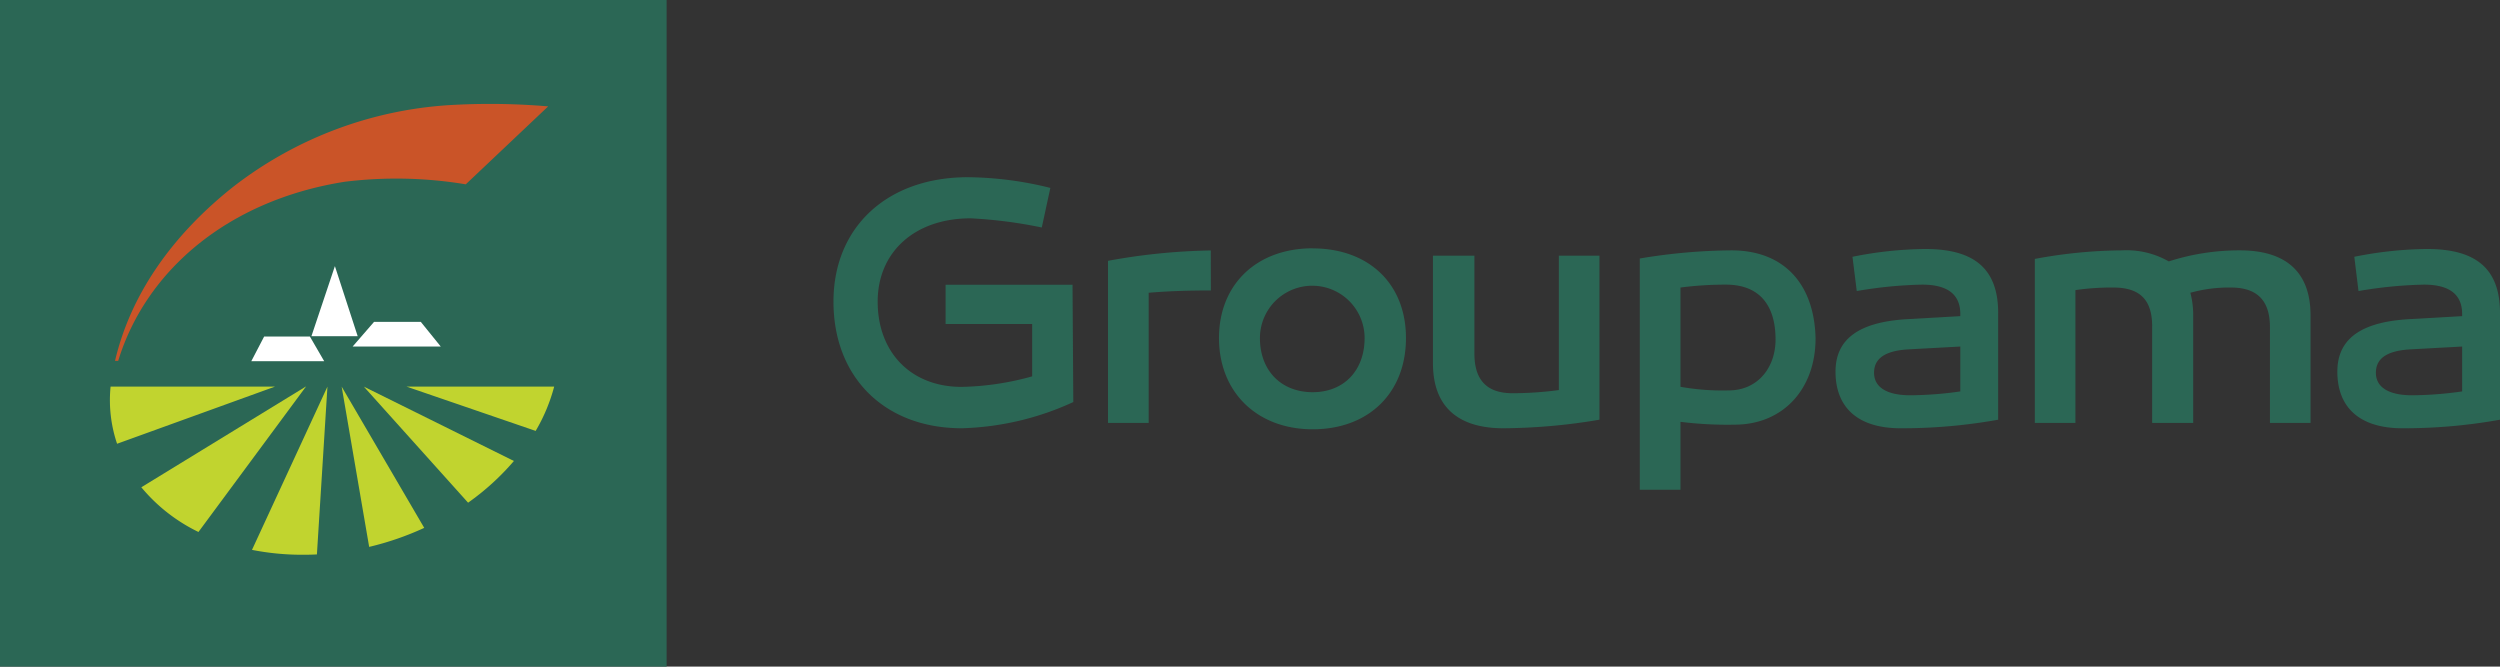 <svg xmlns="http://www.w3.org/2000/svg" viewBox="0 0 291.88 77.83"><rect x="0" y="0" width="291.88" height="77.83" fill="#333333" stroke="none"/><defs><style>.cls-1{fill:#2b6755;}.cls-2{fill:#ca5428;}.cls-3{fill:#fff;}.cls-4{fill:#c1d42f;}</style></defs><g id="Layer_2" data-name="Layer 2"><g id="Layer_1-2" data-name="Layer 1"><path class="cls-1" d="M281.64,46.15c-2.77,0-4.25-.94-4.25-2.63s1.32-2.57,4-2.73l6.07-.33V45.7a43,43,0,0,1-5.82.45m1.73-17.08a44.69,44.69,0,0,0-8.5.91l.49,4a50.72,50.72,0,0,1,7.64-.75c2.89,0,4.46,1.08,4.46,3.43v.25l-5.74.33c-6,.25-8.83,2.27-8.83,6.15,0,4.25,2.68,6.61,7.59,6.61a63,63,0,0,0,11.4-1V36.54c0-5.11-2.73-7.47-8.51-7.47m-21.86.16a26.83,26.83,0,0,0-8.3,1.29,9.94,9.94,0,0,0-5.45-1.29,57.08,57.08,0,0,0-10.19,1V49.38h4.74V33.87a29.23,29.23,0,0,1,4.42-.3c3.05,0,4.54,1.37,4.54,4.53V49.38h4.79V36.79a10.16,10.16,0,0,0-.33-2.61,16.82,16.82,0,0,1,4.74-.61c3.06,0,4.55,1.52,4.55,4.62V49.38h4.74V36.83c0-5.45-3.3-7.6-8.25-7.6M223.05,46.15c-2.77,0-4.25-.94-4.25-2.63s1.32-2.57,4-2.73l6.07-.33V45.7a43.07,43.07,0,0,1-5.82.45m1.73-17.08a44.69,44.69,0,0,0-8.5.91l.5,4a50.46,50.46,0,0,1,7.63-.75c2.89,0,4.46,1.08,4.46,3.43v.25l-5.74.33c-6,.25-8.83,2.27-8.83,6.15,0,4.25,2.68,6.61,7.59,6.61a63,63,0,0,0,11.4-1V36.54c0-5.11-2.73-7.47-8.51-7.47M201.85,45.58a27.89,27.89,0,0,1-5.65-.42V33.57a41.25,41.25,0,0,1,5.29-.34c4.21,0,5.81,2.73,5.81,6.41,0,3.34-2.14,5.94-5.45,5.94m.29-16.35a66.93,66.93,0,0,0-10.69.95v27h4.75V49.25a44.37,44.37,0,0,0,6.32.33c5.65,0,9.45-4.16,9.45-10.07-.13-6.2-3.55-10.28-9.83-10.28m-15.4.62H182V45.54a41,41,0,0,1-5.4.37c-3,0-4.46-1.53-4.46-4.62V29.85H167.3V42.4c0,5.45,3.34,7.6,8.21,7.6a68.7,68.7,0,0,0,11.23-1ZM153.26,45.79c-3.68,0-6.16-2.52-6.16-6.32a6.11,6.11,0,1,1,12.22,0c0,3.8-2.43,6.32-6.06,6.32m0-16.8c-6.53,0-10.94,4.2-10.94,10.48s4.41,10.65,10.94,10.65,10.89-4.25,10.89-10.65S159.74,29,153.26,29m-11.9.24a72.61,72.61,0,0,0-12,1.21V49.38h4.75V34.18c2.39-.2,4.74-.27,7.26-.27Zm-16.14,4H110.4v4.59h10.11v6.11a32.66,32.66,0,0,1-8.25,1.23c-5.87,0-9.79-4-9.79-9.95,0-5.81,4.34-9.73,10.86-9.73a54.12,54.12,0,0,1,8.3,1.07l1-4.62A40.91,40.91,0,0,0,113,20.69c-9.41,0-15.69,5.82-15.69,14.52,0,8.88,6,14.79,15,14.79a33.25,33.25,0,0,0,13-3.06Z"/><rect class="cls-1" width="77.83" height="77.83"/><path class="cls-2" d="M64,12.42a80.11,80.11,0,0,0-10.75-.19,45.82,45.82,0,0,0-26.15,9.68c-6.95,5.55-11.84,12.4-13.67,20.22h.37C17,31.66,26.54,23.39,40.25,21.22a49.39,49.39,0,0,1,14.13.3Z"/><polygon class="cls-3" points="36.36 39.25 39.1 31.07 41.76 39.25 36.36 39.25"/><polygon class="cls-3" points="41.17 40.46 43.67 37.58 49.13 37.58 51.46 40.46 41.17 40.46"/><polygon class="cls-3" points="29.34 42.17 30.84 39.29 36.18 39.29 37.85 42.17 29.34 42.17"/><path class="cls-4" d="M39.89,45.14,43.1,63.85a34.15,34.15,0,0,0,6.43-2.22Z"/><path class="cls-4" d="M60,53.82,42.48,45.14,54.65,58.69A29.28,29.28,0,0,0,60,53.82Z"/><path class="cls-4" d="M47.47,45.14l15.07,5.17a20.46,20.46,0,0,0,2.16-5.17Z"/><path class="cls-4" d="M37,64.73l1.23-19.59L29.42,64.2a30.49,30.49,0,0,0,5.92.57C35.88,64.77,36.42,64.76,37,64.73Z"/><path class="cls-4" d="M23.17,62.11l12.57-17L16.5,56.89A19.94,19.94,0,0,0,23.17,62.11Z"/><path class="cls-4" d="M12.91,45.14a15.91,15.91,0,0,0,.76,6.67L32.1,45.14Z"/></g></g></svg>
